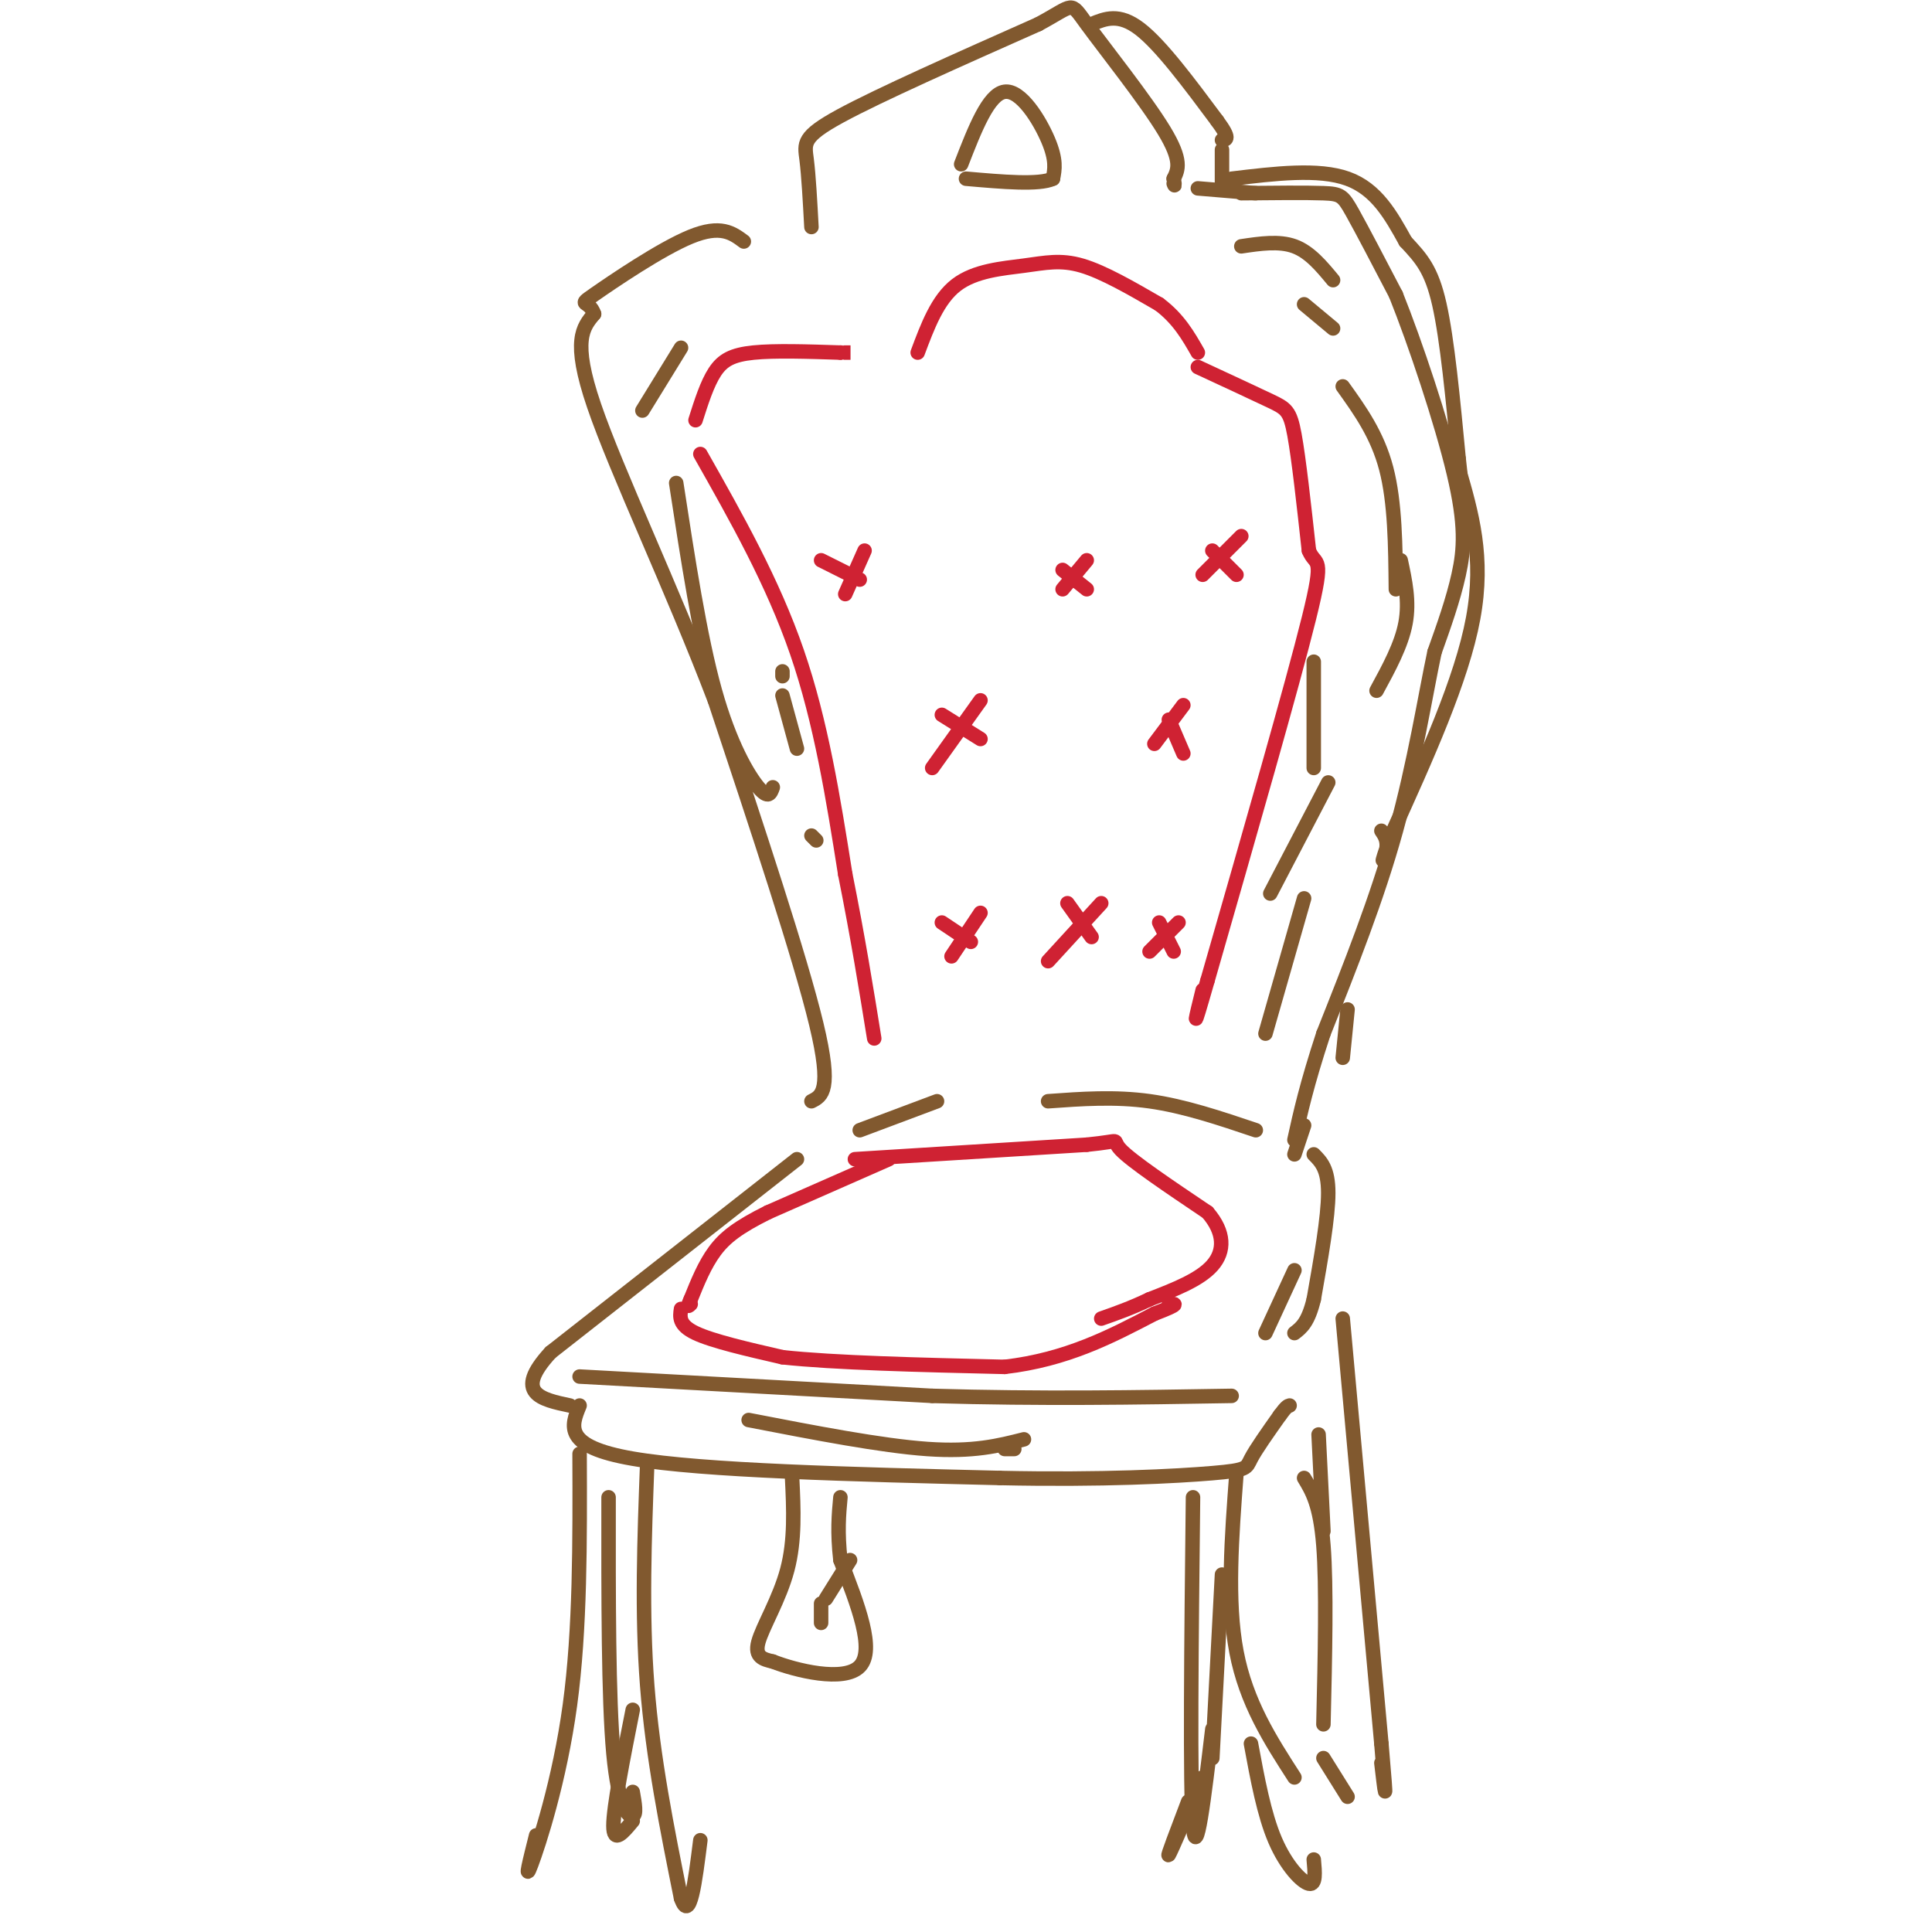 <svg viewBox='0 0 400 400' version='1.1' xmlns='http://www.w3.org/2000/svg' xmlns:xlink='http://www.w3.org/1999/xlink'><g fill='none' stroke='rgb(129,89,47)' stroke-width='3' stroke-linecap='round' stroke-linejoin='round'><path d='M165,240c0.000,0.000 -51.000,40.000 -51,40'/><path d='M114,280c-7.833,8.500 -1.917,9.750 4,11'/><path d='M120,285c0.000,0.000 73.000,4.000 73,4'/><path d='M193,289c22.500,0.667 42.250,0.333 62,0'/><path d='M120,291c-1.750,4.250 -3.500,8.500 11,11c14.500,2.500 45.250,3.250 76,4'/><path d='M207,306c21.310,0.464 36.583,-0.375 44,-1c7.417,-0.625 6.976,-1.036 8,-3c1.024,-1.964 3.512,-5.482 6,-9'/><path d='M265,293c1.333,-1.833 1.667,-1.917 2,-2'/><path d='M168,228c2.167,-1.083 4.333,-2.167 1,-16c-3.333,-13.833 -12.167,-40.417 -21,-67'/><path d='M148,145c-8.822,-23.133 -20.378,-47.467 -25,-61c-4.622,-13.533 -2.311,-16.267 0,-19'/><path d='M123,65c-1.060,-3.119 -3.708,-1.417 0,-4c3.708,-2.583 13.774,-9.452 20,-12c6.226,-2.548 8.613,-0.774 11,1'/><path d='M168,47c-0.289,-5.333 -0.578,-10.667 -1,-14c-0.422,-3.333 -0.978,-4.667 7,-9c7.978,-4.333 24.489,-11.667 41,-19'/><path d='M215,5c7.679,-4.131 6.375,-4.958 10,0c3.625,4.958 12.179,15.702 16,22c3.821,6.298 2.911,8.149 2,10'/><path d='M243,37c0.333,1.833 0.167,1.417 0,1'/><path d='M248,39c0.000,0.000 12.000,1.000 12,1'/><path d='M226,5c2.833,-1.167 5.667,-2.333 10,1c4.333,3.333 10.167,11.167 16,19'/><path d='M252,25c2.833,3.833 1.917,3.917 1,4'/><path d='M257,40c6.711,-0.067 13.422,-0.133 17,0c3.578,0.133 4.022,0.467 6,4c1.978,3.533 5.489,10.267 9,17'/><path d='M289,61c3.988,9.940 9.458,26.292 12,37c2.542,10.708 2.155,15.774 1,21c-1.155,5.226 -3.077,10.613 -5,16'/><path d='M297,135c-1.889,8.844 -4.111,22.956 -8,37c-3.889,14.044 -9.444,28.022 -15,42'/><path d='M274,214c-3.500,10.667 -4.750,16.333 -6,22'/><path d='M272,239c1.500,1.500 3.000,3.000 3,8c0.000,5.000 -1.500,13.500 -3,22'/><path d='M272,269c-1.167,4.833 -2.583,5.917 -4,7'/><path d='M268,263c0.000,0.000 -6.000,13.000 -6,13'/><path d='M278,273c0.000,0.000 8.000,88.000 8,88'/><path d='M286,361c1.333,15.333 0.667,9.667 0,4'/><path d='M270,306c1.667,2.750 3.333,5.500 4,14c0.667,8.500 0.333,22.750 0,37'/><path d='M247,310c-0.333,30.000 -0.667,60.000 0,68c0.667,8.000 2.333,-6.000 4,-20'/><path d='M256,305c-1.000,13.250 -2.000,26.500 0,37c2.000,10.500 7.000,18.250 12,26'/><path d='M120,301c0.067,18.156 0.133,36.311 -2,52c-2.133,15.689 -6.467,28.911 -8,33c-1.533,4.089 -0.267,-0.956 1,-6'/><path d='M134,303c-0.583,15.500 -1.167,31.000 0,46c1.167,15.000 4.083,29.500 7,44'/><path d='M141,393c1.833,5.333 2.917,-3.333 4,-12'/><path d='M164,306c0.311,6.444 0.622,12.889 -1,19c-1.622,6.111 -5.178,11.889 -6,15c-0.822,3.111 1.089,3.556 3,4'/><path d='M160,344c4.644,1.822 14.756,4.378 18,1c3.244,-3.378 -0.378,-12.689 -4,-22'/><path d='M174,323c-0.667,-5.833 -0.333,-9.417 0,-13'/><path d='M249,368c-3.250,7.583 -6.500,15.167 -7,16c-0.500,0.833 1.750,-5.083 4,-11'/><path d='M259,361c1.356,7.333 2.711,14.667 5,20c2.289,5.333 5.511,8.667 7,9c1.489,0.333 1.244,-2.333 1,-5'/><path d='M274,364c0.000,0.000 5.000,8.000 5,8'/></g>
<g fill='none' stroke='rgb(207,34,51)' stroke-width='3' stroke-linecap='round' stroke-linejoin='round'><path d='M184,240c0.000,0.000 -25.000,11.000 -25,11'/><path d='M159,251c-6.111,3.044 -8.889,5.156 -11,8c-2.111,2.844 -3.556,6.422 -5,10'/><path d='M143,269c-0.833,1.833 -0.417,1.417 0,1'/><path d='M141,271c-0.250,1.667 -0.500,3.333 3,5c3.500,1.667 10.750,3.333 18,5'/><path d='M162,281c10.667,1.167 28.333,1.583 46,2'/><path d='M208,283c12.833,-1.500 21.917,-6.250 31,-11'/><path d='M239,272c5.667,-2.167 4.333,-2.083 3,-2'/><path d='M177,240c0.000,0.000 48.000,-3.000 48,-3'/><path d='M225,237c8.222,-0.822 4.778,-1.378 7,1c2.222,2.378 10.111,7.689 18,13'/><path d='M250,251c3.600,4.156 3.600,8.044 1,11c-2.600,2.956 -7.800,4.978 -13,7'/><path d='M238,269c-3.833,1.833 -6.917,2.917 -10,4'/><path d='M144,87c1.200,-3.778 2.400,-7.556 4,-10c1.600,-2.444 3.600,-3.556 8,-4c4.400,-0.444 11.200,-0.222 18,0'/><path d='M174,73c3.167,0.000 2.083,0.000 1,0'/><path d='M190,73c2.060,-5.512 4.119,-11.024 8,-14c3.881,-2.976 9.583,-3.417 14,-4c4.417,-0.583 7.548,-1.310 12,0c4.452,1.310 10.226,4.655 16,8'/><path d='M240,63c4.000,3.000 6.000,6.500 8,10'/><path d='M248,76c5.844,2.711 11.689,5.422 15,7c3.311,1.578 4.089,2.022 5,7c0.911,4.978 1.956,14.489 3,24'/><path d='M271,114c1.400,3.511 3.400,0.289 0,14c-3.400,13.711 -12.200,44.356 -21,75'/><path d='M250,203c-3.667,12.833 -2.333,7.417 -1,2'/><path d='M145,94c7.500,13.250 15.000,26.500 20,41c5.000,14.500 7.500,30.250 10,46'/><path d='M175,181c2.667,13.333 4.333,23.667 6,34'/><path d='M170,116c0.000,0.000 8.000,4.000 8,4'/><path d='M179,114c0.000,0.000 -4.000,9.000 -4,9'/><path d='M220,118c0.000,0.000 5.000,4.000 5,4'/><path d='M225,116c0.000,0.000 -5.000,6.000 -5,6'/><path d='M251,114c0.000,0.000 5.000,5.000 5,5'/><path d='M257,111c0.000,0.000 -8.000,8.000 -8,8'/><path d='M195,148c0.000,0.000 8.000,5.000 8,5'/><path d='M203,145c0.000,0.000 -10.000,14.000 -10,14'/><path d='M242,149c0.000,0.000 3.000,7.000 3,7'/><path d='M245,146c0.000,0.000 -6.000,8.000 -6,8'/><path d='M195,191c0.000,0.000 6.000,4.000 6,4'/><path d='M203,189c0.000,0.000 -6.000,9.000 -6,9'/><path d='M221,187c0.000,0.000 5.000,7.000 5,7'/><path d='M228,187c0.000,0.000 -11.000,12.000 -11,12'/><path d='M240,191c0.000,0.000 3.000,6.000 3,6'/><path d='M244,191c0.000,0.000 -6.000,6.000 -6,6'/></g>
<g fill='none' stroke='rgb(129,89,47)' stroke-width='3' stroke-linecap='round' stroke-linejoin='round'><path d='M126,310c-0.022,20.822 -0.044,41.644 1,53c1.044,11.356 3.156,13.244 4,13c0.844,-0.244 0.422,-2.622 0,-5'/><path d='M131,354c-2.000,10.083 -4.000,20.167 -4,24c0.000,3.833 2.000,1.417 4,-1'/><path d='M155,294c13.750,2.667 27.500,5.333 37,6c9.500,0.667 14.750,-0.667 20,-2'/><path d='M208,300c0.000,0.000 2.000,0.000 2,0'/><path d='M176,323c0.000,0.000 -5.000,8.000 -5,8'/><path d='M170,332c0.000,0.000 0.000,4.000 0,4'/><path d='M253,326c0.000,0.000 -2.000,38.000 -2,38'/><path d='M273,297c0.000,0.000 1.000,20.000 1,20'/><path d='M253,31c0.000,0.000 0.000,7.000 0,7'/><path d='M255,37c9.000,-1.083 18.000,-2.167 24,0c6.000,2.167 9.000,7.583 12,13'/><path d='M291,50c3.244,3.489 5.356,5.711 7,13c1.644,7.289 2.822,19.644 4,32'/><path d='M302,95c0.667,5.667 0.333,3.833 0,2'/><path d='M302,97c2.667,9.167 5.333,18.333 3,31c-2.333,12.667 -9.667,28.833 -17,45'/><path d='M288,173c-2.822,7.844 -1.378,4.956 -1,3c0.378,-1.956 -0.311,-2.978 -1,-4'/><path d='M279,209c0.000,0.000 -1.000,10.000 -1,10'/><path d='M270,233c0.000,0.000 -2.000,6.000 -2,6'/><path d='M178,234c0.000,0.000 16.000,-6.000 16,-6'/><path d='M217,228c6.917,-0.500 13.833,-1.000 21,0c7.167,1.000 14.583,3.500 22,6'/><path d='M141,72c0.000,0.000 -8.000,13.000 -8,13'/><path d='M140,100c2.444,15.933 4.889,31.867 8,43c3.111,11.133 6.889,17.467 9,20c2.111,2.533 2.556,1.267 3,0'/><path d='M199,34c2.822,-7.267 5.644,-14.533 9,-15c3.356,-0.467 7.244,5.867 9,10c1.756,4.133 1.378,6.067 1,8'/><path d='M218,37c-2.833,1.333 -10.417,0.667 -18,0'/><path d='M257,51c3.917,-0.583 7.833,-1.167 11,0c3.167,1.167 5.583,4.083 8,7'/><path d='M270,63c0.000,0.000 6.000,5.000 6,5'/><path d='M278,80c3.583,5.000 7.167,10.000 9,17c1.833,7.000 1.917,16.000 2,25'/><path d='M290,116c0.917,4.250 1.833,8.500 1,13c-0.833,4.500 -3.417,9.250 -6,14'/><path d='M272,137c0.000,0.000 0.000,22.000 0,22'/><path d='M275,162c0.000,0.000 -12.000,23.000 -12,23'/><path d='M270,186c0.000,0.000 -8.000,28.000 -8,28'/><path d='M162,139c0.000,0.000 0.000,1.000 0,1'/><path d='M162,144c0.000,0.000 3.000,11.000 3,11'/><path d='M168,173c0.000,0.000 1.000,1.000 1,1'/></g>
</svg>